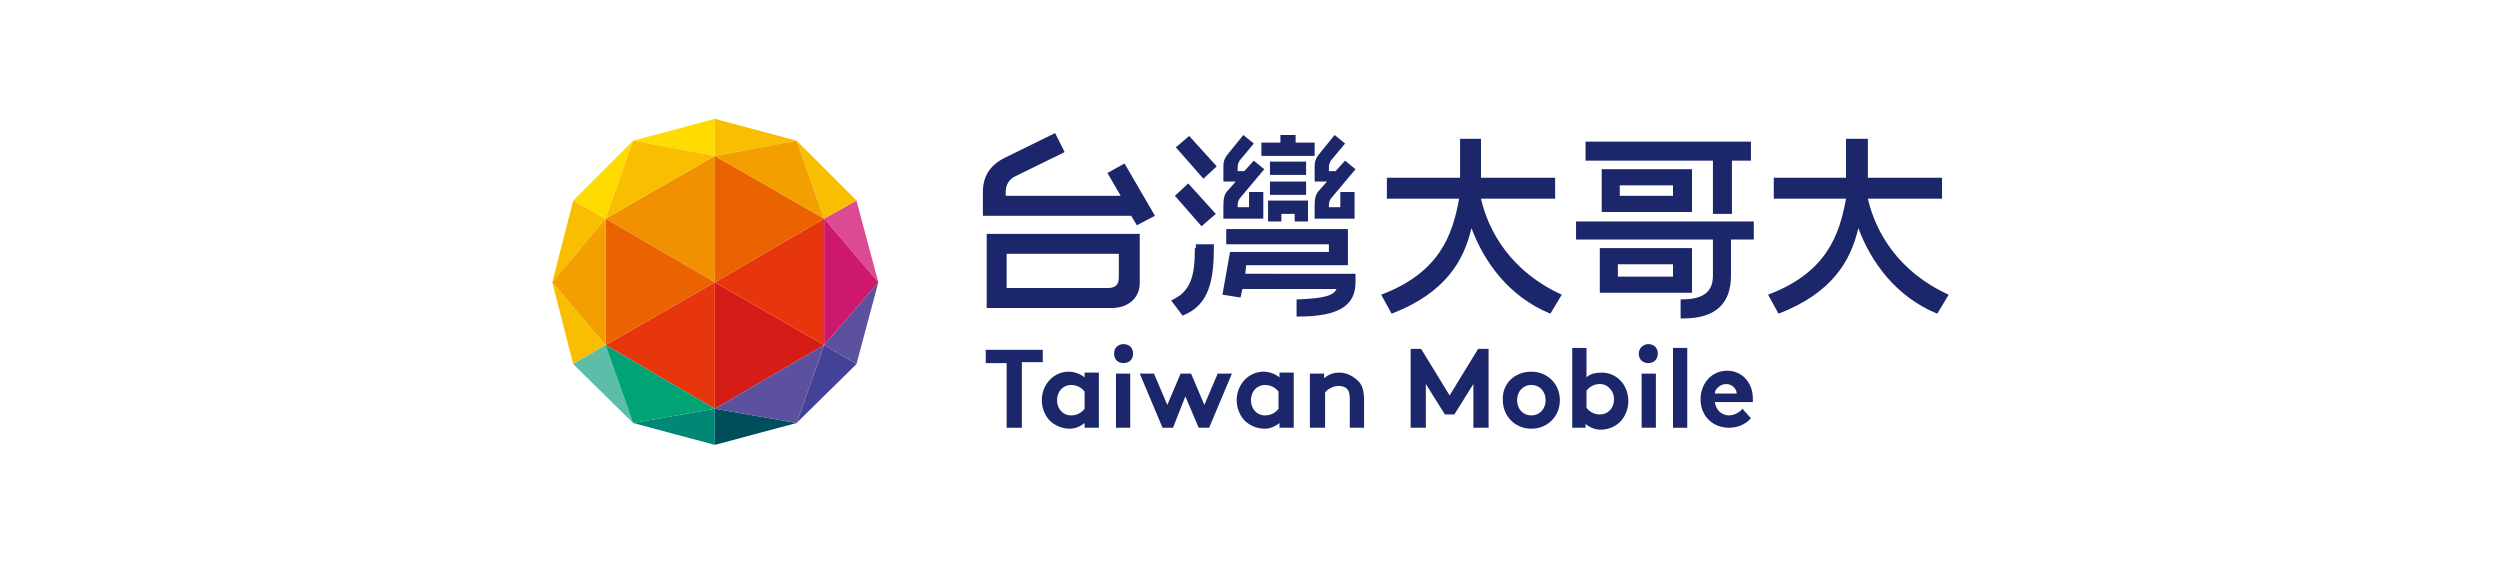<?xml version="1.0" encoding="utf-8"?>
<!-- Generator: Adobe Illustrator 25.2.3, SVG Export Plug-In . SVG Version: 6.00 Build 0)  -->
<svg version="1.1" id="圖層_1" xmlns="http://www.w3.org/2000/svg" xmlns:xlink="http://www.w3.org/1999/xlink" x="0px" y="0px"
	 viewBox="0 0 263 60" style="enable-background:new 0 0 263 60;" xml:space="preserve">
<style type="text/css">
	.st0{fill:#1C276B;}
	.st1{fill:#D61C17;}
	.st2{fill:#E7350D;}
	.st3{fill:#DC4B91;}
	.st4{fill:#444297;}
	.st5{fill:#5C519F;}
	.st6{fill:#F19000;}
	.st7{fill:#EB6300;}
	.st8{fill:#004D5B;}
	.st9{fill:#F9BE00;}
	.st10{fill:#008776;}
	.st11{fill:#FFDC00;}
	.st12{fill:#5CBDA8;}
	.st13{fill:#00A474;}
	.st14{fill:#F49F00;}
	.st15{fill:#CE186C;}
</style>
<g>
	<g>
		<g>
			<polygon class="st0" points="132.7,16.4 132.7,15 134.7,15 134.7,14.2 136.3,14.2 136.3,15 138.3,15 138.3,16.4 			"/>
			<g>
				<g>
					<g>
						<g>
							<path class="st0" d="M109.7,36.7v1.4h-2.2V45h-1.6v-6.8h-2.2v-1.4H109.7z"/>
							<path class="st0" d="M115.6,45h-1.5v-0.5c-0.5,0.4-1,0.6-1.6,0.6c-0.8,0-1.7-0.4-2.2-1c-0.4-0.5-0.7-1.2-0.7-2
								c0-1.7,1.3-3,2.8-3c0.6,0,1.2,0.2,1.7,0.6v-0.5h1.5V45z M114.1,41.2c-0.3-0.4-0.8-0.7-1.4-0.7c-0.9,0-1.5,0.7-1.5,1.6
								c0,0.9,0.6,1.6,1.5,1.6c0.6,0,1.1-0.3,1.4-0.7V41.2z"/>
							<path class="st0" d="M118.2,36.2c0.6,0,1,0.4,1,1c0,0.6-0.4,1-1,1c-0.6,0-1-0.4-1-1C117.2,36.6,117.6,36.2,118.2,36.2z
								 M118.9,45h-1.5v-5.7h1.5V45z"/>
							<path class="st0" d="M123.4,45h-1.1l-2.4-5.7h1.5l1.4,3.3l1.4-3.3h1.1l1.4,3.3l1.4-3.3h1.5l-2.4,5.7h-1.1l-1.4-3.3L123.4,45z
								"/>
							<path class="st0" d="M136.1,45h-1.5v-0.5c-0.5,0.4-1,0.6-1.6,0.6c-0.8,0-1.7-0.4-2.2-1c-0.4-0.5-0.7-1.2-0.7-2
								c0-1.7,1.3-3,2.8-3c0.6,0,1.2,0.2,1.7,0.6v-0.5h1.5V45z M134.5,41.2c-0.3-0.4-0.8-0.7-1.4-0.7c-0.9,0-1.5,0.7-1.5,1.6
								c0,0.9,0.6,1.6,1.5,1.6c0.6,0,1.1-0.3,1.4-0.7V41.2z"/>
							<path class="st0" d="M137.8,45v-5.7h1.5v0.5c0.4-0.4,1-0.6,1.6-0.6c0.8,0,1.5,0.4,2,0.9c0.4,0.4,0.6,1,0.6,2V45H142v-3
								c0-0.6-0.1-0.9-0.3-1.1c-0.2-0.2-0.5-0.3-0.9-0.3c-0.6,0-1.2,0.4-1.4,0.7V45H137.8z"/>
							<path class="st0" d="M152.5,41.6l3-4.9h1.1V45h-1.6v-4.6l-2,3.2H152l-2-3.2V45h-1.6v-8.3h1.1L152.5,41.6z"/>
							<path class="st0" d="M161.1,39.1c1.7,0,3,1.3,3,3c0,1.7-1.3,3-3,3c-1.7,0-3-1.3-3-3C158,40.4,159.3,39.1,161.1,39.1z
								 M161.1,43.7c0.9,0,1.5-0.7,1.5-1.6c0-0.9-0.6-1.6-1.5-1.6c-0.9,0-1.5,0.7-1.5,1.6C159.6,43,160.2,43.7,161.1,43.7z"/>
							<path class="st0" d="M165.4,45v-8.4h1.5v3.1c0.4-0.4,1-0.5,1.6-0.5c1.6,0,2.8,1.3,2.8,3c0,0.8-0.3,1.5-0.7,2
								c-0.5,0.6-1.3,1-2.2,1c-0.6,0-1.1-0.2-1.6-0.6V45H165.4z M166.9,42.9c0.3,0.4,0.8,0.7,1.4,0.7c0.9,0,1.5-0.7,1.5-1.6
								c0-0.8-0.6-1.6-1.5-1.6c-0.6,0-1.1,0.3-1.4,0.7V42.9z"/>
							<path class="st0" d="M173.4,36.2c0.6,0,1,0.4,1,1c0,0.6-0.4,1-1,1s-1-0.4-1-1C172.4,36.6,172.9,36.2,173.4,36.2z M174.2,45
								h-1.5v-5.7h1.5V45z"/>
							<path class="st0" d="M177.5,45H176v-8.4h1.5V45z"/>
							<path class="st0" d="M184.2,44c-0.6,0.7-1.5,1-2.3,1c-1.7,0-3-1.2-3-3c0-1.6,1.1-3,2.8-3c1.6,0,2.7,1.3,2.7,2.9
								c0,0.2,0,0.3,0,0.4h-4c0.1,0.8,0.7,1.4,1.5,1.4c0.6,0,1.2-0.4,1.4-0.7L184.2,44z M182.7,41.4c0-0.5-0.5-1-1.1-1
								c-0.6,0-1.2,0.5-1.2,1H182.7z"/>
						</g>
					</g>
				</g>
				<g>
					<path class="st0" d="M178,22.3v-4.5h-9.5v4.5H178z M170.4,19.5h5.6v1.1h-5.6V19.5z"/>
					<polygon class="st0" points="180.2,22.5 182.2,22.5 182.2,16.9 184.2,16.9 184.2,14.9 166.8,14.9 166.8,16.9 180.2,16.9 					
						"/>
					<path class="st0" d="M103.8,32.4H117c1.6,0,2.9-1,2.9-2.6v-5.2h-16.1V32.4z M105.9,26.7h11.8v2.5c0,0.8-0.4,1.1-1.2,1.1h-10.6
						V26.7z"/>
					<path class="st0" d="M116.5,18.2l1.4,2.4h-12.1v-0.4c0-0.8,0.4-1.4,1.1-1.7l5.1-2.5L111,14l-5.3,2.6c-1.6,0.8-2.3,2-2.3,3.6
						v2.5h15.6l0.6,1l1.9-1l-3.2-5.5L116.5,18.2z"/>
					<path class="st0" d="M165.9,25.2h14.3v3.8c0,2-1.4,2.5-3.4,2.5v2h0.3c3.3,0,5-1.5,5-4.5v-3.8h2.4v-1.9h-18.7V25.2z"/>
					<path class="st0" d="M155.8,20.9h7.8v-2.2h-7.8v-4.1h-2.2v4.1h-7.7v2.2h7.6c-0.7,3.9-2.1,7.8-8.2,10.1l1.1,2
						c5.7-2.2,7.6-5.6,8.4-9c1.3,3.5,3.9,7.2,8.3,9l1.2-2C159,28.6,156.6,24.4,155.8,20.9z"/>
					<path class="st0" d="M178,26.1h-9.7v4.7h9.7V26.1z M176,29.1h-5.8v-1.3h5.8V29.1z"/>
					<path class="st0" d="M196.5,20.9h7.8v-2.2h-7.8v-4.1h-2.3v4.1h-7.6v2.2h7.6c-0.7,3.9-2.1,7.8-8.2,10.1l1.1,2
						c5.7-2.2,7.6-5.6,8.4-9c1.3,3.5,3.9,7.2,8.3,9l1.2-2C199.7,28.6,197.3,24.4,196.5,20.9z"/>
					<path class="st0" d="M125.7,26.1c0,2.9-0.4,4.6-2.5,5.5l1.2,1.6c2.9-1.1,3.3-3.9,3.3-7.3v-0.2h-1.9V26.1z"/>
					<polygon class="st0" points="123.7,15.5 126.6,18.8 128,17.5 125.1,14.3 					"/>
					<polygon class="st0" points="123.6,20.6 126.4,23.8 127.9,22.5 125,19.3 					"/>
					<path class="st0" d="M131.1,27.9h10.7v-3.8H129v1.6h10.8v0.8h-10.4l-0.8,4.5l1.9,0.3l0.2-0.9h9.9c-0.3,0.7-1.3,1-4.2,1.1v1.8
						h0.2c4.3,0,6-1.2,6-3.6v-0.9H131L131.1,27.9z"/>
				</g>
				<polygon class="st0" points="136.2,23.3 136.2,22.5 134.8,22.5 134.8,23.3 133.4,23.3 133.4,21.1 137.6,21.1 137.6,23.3 				"/>
				<rect x="133.6" y="19.1" class="st0" width="3.8" height="1.4"/>
				<rect x="133.6" y="17" class="st0" width="3.8" height="1.4"/>
				<path class="st0" d="M131.3,21.8h-1.1v-0.1c0-0.2,0-0.5,0.2-0.8l2.6-3.1l-1.1-0.9l-1,1.1h-0.7v-0.4c0-0.3,0.1-0.5,0.2-0.7
					l1.5-1.8l-1.1-0.9l-1.7,2.1c-0.3,0.4-0.4,0.7-0.4,1.2v1.6h1.3l-0.8,0.9c-0.4,0.4-0.5,0.9-0.5,1.6v1.4h4.2v-2.8h-1.5V21.8z"/>
				<path class="st0" d="M140.9,21.8h-1.1v-0.1c0-0.2,0-0.5,0.2-0.8l2.6-3.1l-1.1-0.9l-1,1.1h-0.7v-0.4c0-0.3,0.1-0.5,0.2-0.7
					l1.5-1.8l-1.1-0.9l-1.7,2.1c-0.3,0.4-0.4,0.7-0.4,1.2v1.6h1.3l-0.8,0.9c-0.4,0.4-0.5,0.9-0.5,1.6v1.4h4.2v-2.8h-1.5V21.8z"/>
			</g>
		</g>
		<g>
			<polygon class="st1" points="86.7,36.3 75.2,29.7 75.2,43 			"/>
			<polygon class="st2" points="63.7,36.3 63.7,36.3 75.2,43 75.2,29.7 			"/>
			<polygon class="st3" points="92.4,29.7 90.1,21.1 86.7,23 			"/>
			<polygon class="st4" points="86.7,36.3 83.8,44.5 90.1,38.3 			"/>
			<polygon class="st5" points="90.1,38.3 92.4,29.7 86.7,36.3 			"/>
			<polygon class="st6" points="75.2,16.4 63.7,23 75.2,29.7 			"/>
			<polygon class="st2" points="86.7,36.3 86.7,23 75.2,29.7 			"/>
			<polygon class="st7" points="63.7,23 63.7,36.3 75.2,29.7 			"/>
			<polygon class="st8" points="75.2,46.8 83.8,44.5 75.2,43 			"/>
			<polygon class="st9" points="86.7,23 90.1,21.1 83.8,14.8 			"/>
			<polygon class="st7" points="86.7,23 86.7,23 75.2,16.4 75.2,29.7 			"/>
			<polygon class="st9" points="60.3,21.1 58.1,29.7 63.7,23 			"/>
			<polygon class="st10" points="75.2,43 66.6,44.5 75.2,46.8 			"/>
			<polygon class="st11" points="63.7,23 66.6,14.8 60.3,21.1 			"/>
			<polygon class="st11" points="75.2,12.5 66.6,14.8 75.2,16.4 			"/>
			<polygon class="st9" points="58.1,29.7 60.3,38.3 63.7,36.3 			"/>
			<polygon class="st12" points="63.7,36.3 60.3,38.3 66.6,44.5 			"/>
			<polygon class="st9" points="83.8,14.8 75.2,12.5 75.2,16.4 			"/>
			<polygon class="st5" points="75.2,43 83.8,44.5 86.7,36.3 			"/>
			<polygon class="st13" points="63.7,36.3 66.6,44.5 75.2,43 			"/>
			<polygon class="st14" points="86.7,23 83.8,14.8 75.2,16.4 			"/>
			<polygon class="st15" points="86.7,23 86.7,36.3 92.4,29.7 			"/>
			<polygon class="st9" points="75.2,16.4 66.6,14.8 63.7,23 			"/>
			<polygon class="st14" points="63.7,36.3 63.7,23 58.1,29.7 			"/>
		</g>
	</g>
</g>
</svg>
